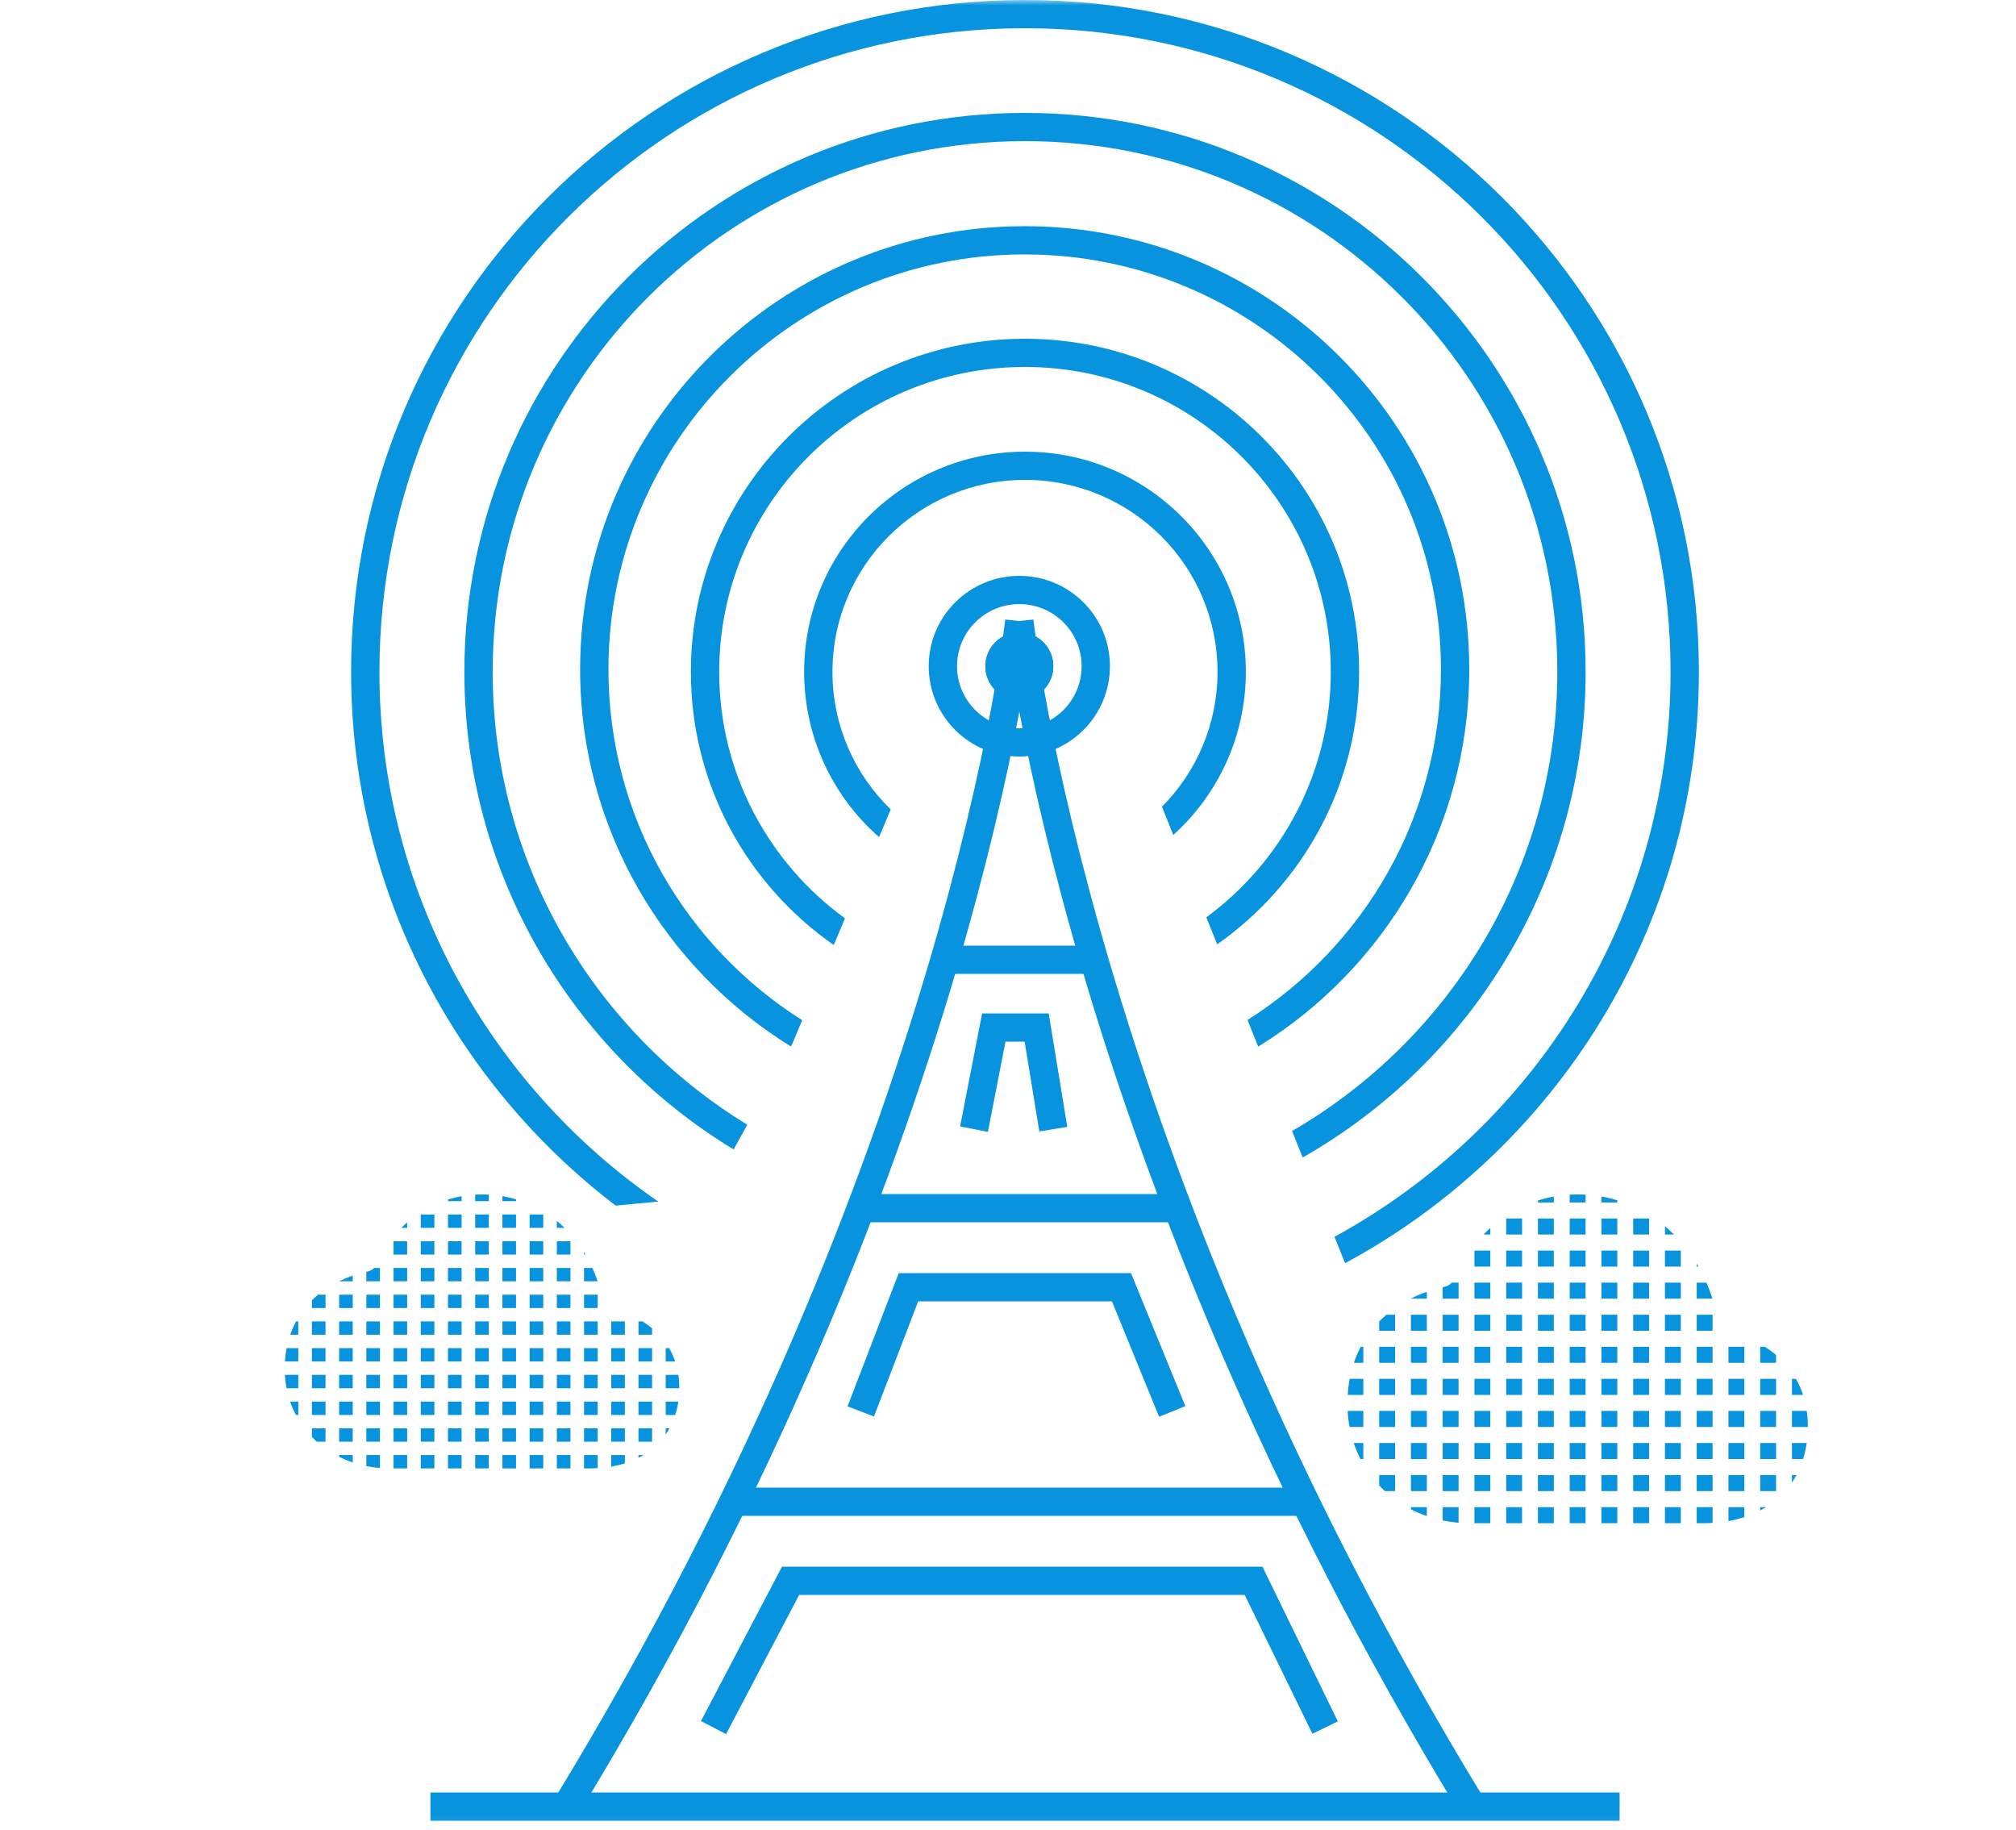<svg width="184" height="167" viewBox="0 0 184 167" fill="none" xmlns="http://www.w3.org/2000/svg">
<mask id="mask0_2751_180" style="mask-type:luminance" maskUnits="userSpaceOnUse" x="0" y="0" width="184" height="167">
<path d="M184 0H0V166.926H184V0Z" fill="white"/>
</mask>
<g mask="url(#mask0_2751_180)">
<path fill-rule="evenodd" clip-rule="evenodd" d="M106.053 73.62C109.189 70.456 111.124 66.108 111.124 61.309C111.124 51.635 103.256 43.792 93.551 43.792C83.846 43.792 75.978 51.635 75.978 61.309C75.978 66.233 78.015 70.681 81.295 73.864L80.234 76.393C76.039 72.711 73.394 67.318 73.394 61.309C73.394 50.212 82.418 41.217 93.551 41.217C104.684 41.217 113.708 50.212 113.708 61.309C113.708 67.213 111.153 72.522 107.087 76.198L106.053 73.62ZM110.102 83.713C116.992 78.646 121.461 70.498 121.461 61.309C121.461 45.944 108.965 33.488 93.551 33.488C78.136 33.488 65.641 45.944 65.641 61.309C65.641 70.553 70.163 78.743 77.122 83.802L76.098 86.239C68.213 80.744 63.056 71.627 63.056 61.309C63.056 44.522 76.709 30.912 93.551 30.912C110.392 30.912 124.045 44.522 124.045 61.309C124.045 71.588 118.927 80.676 111.092 86.178L110.102 83.713ZM113.862 93.08C124.473 86.363 131.515 74.545 131.515 61.087C131.515 40.172 114.505 23.217 93.524 23.217C72.541 23.217 55.532 40.172 55.532 61.087C55.532 74.558 62.588 86.386 73.217 93.1L72.288 95.313L72.186 95.496C60.639 88.366 52.948 75.622 52.948 61.087C52.948 38.749 71.114 20.641 93.524 20.641C115.933 20.641 134.099 38.749 134.099 61.087C134.099 75.632 126.398 88.384 114.837 95.51L113.862 93.08ZM117.928 103.212C132.403 94.826 142.135 79.2 142.135 61.309C142.135 34.563 120.383 12.88 93.551 12.88C66.718 12.88 44.967 34.563 44.967 61.309C44.967 78.8 54.269 94.126 68.21 102.638L66.955 104.893C52.22 95.939 42.382 79.769 42.382 61.309C42.382 33.14 65.291 10.304 93.551 10.304C121.81 10.304 144.719 33.14 144.719 61.309C144.719 80.286 134.322 96.843 118.897 105.628L117.928 103.212ZM121.801 112.864C140.078 102.892 152.472 83.544 152.472 61.309C152.472 28.872 126.092 2.576 93.551 2.576C61.01 2.576 34.63 28.872 34.63 61.309C34.63 81.353 44.702 99.052 60.076 109.65L56.197 110.021C41.514 98.816 32.045 81.165 32.045 61.309C32.045 27.449 59.582 0 93.551 0C127.519 0 155.057 27.449 155.057 61.309C155.057 84.629 141.996 104.907 122.768 115.273L121.801 112.864Z" fill="#0893DE"/>
<path fill-rule="evenodd" clip-rule="evenodd" d="M36.631 112.049C36.802 111.875 36.979 111.708 37.161 111.546V112.049H36.631ZM33.436 116.055C33.482 116.045 33.528 116.035 33.574 116.025C33.749 115.988 33.913 115.91 34.052 115.797C34.086 115.769 34.119 115.739 34.15 115.707H34.678V116.927H33.436V116.055ZM30.952 116.916C31.349 116.722 31.764 116.551 32.194 116.404V116.927H30.952V116.916ZM28.468 118.66C28.546 118.582 28.626 118.506 28.708 118.431C28.813 118.334 28.921 118.239 29.032 118.146H29.71V119.366H28.468V118.66ZM26.488 121.805C26.636 121.382 26.815 120.974 27.025 120.585H27.226V121.805H26.488ZM26.005 124.244C26.032 123.827 26.084 123.42 26.16 123.024H27.226V124.244H26.005ZM26.152 126.683C26.075 126.285 26.024 125.877 26 125.464H27.226V126.683H26.152ZM27.006 129.122C26.799 128.731 26.623 128.323 26.478 127.903H27.226V129.122H27.006ZM28.916 131.561C28.888 131.536 28.86 131.51 28.832 131.485C28.707 131.371 28.585 131.253 28.468 131.132V130.342H29.71V131.561H28.916ZM32.194 133.458C31.766 133.313 31.351 133.14 30.952 132.941V132.781H32.194V133.458ZM34.678 133.965C34.257 133.931 33.842 133.873 33.436 133.791V132.781H34.678V133.965ZM35.919 134H37.161V132.781H35.919V134ZM38.403 134H39.645V132.781H38.403V134ZM40.887 134H42.129V132.781H40.887V134ZM43.371 134H44.613V132.781H43.371V134ZM45.855 134H47.097V132.781H45.855V134ZM48.339 134H49.581V132.781H48.339V134ZM50.823 134H52.065V132.781H50.823V134ZM53.306 134H53.84C54.08 134 54.316 133.993 54.548 133.98V132.781H53.306V134ZM57.032 133.539C56.636 133.664 56.221 133.764 55.79 133.839V132.781H57.032V133.539ZM58.734 132.781C58.585 132.87 58.431 132.955 58.274 133.035V132.781H58.734ZM61.11 130.342C61.002 130.537 60.885 130.725 60.758 130.907V130.342H61.11ZM61.91 127.903C61.848 128.327 61.755 128.733 61.632 129.122H60.758V127.903H61.91ZM61.918 125.464C61.972 125.831 62 126.214 62 126.614C62 126.637 62 126.66 62 126.683H60.758V125.464H61.918ZM61.071 123.024C61.292 123.402 61.479 123.809 61.626 124.244H60.758V123.024H61.071ZM58.641 120.585C58.947 120.774 59.24 120.983 59.516 121.211V121.805H58.274V120.585H58.641ZM54.068 115.707C54.244 116.101 54.403 116.508 54.543 116.927H53.306V115.707H54.068ZM53.306 114.268C53.351 114.34 53.395 114.414 53.439 114.488H53.306V114.268ZM50.823 111.419C51.066 111.617 51.302 111.826 51.529 112.047L51.531 112.049H50.823V111.419ZM45.855 109.155C46.275 109.228 46.69 109.324 47.097 109.446V109.61H45.855V109.155ZM43.371 109.017C43.577 109.006 43.784 109 43.992 109C44.2 108.999 44.407 109.004 44.613 109.015V109.61H43.371V109.017ZM42.129 109.159V109.61H40.887V109.456C41.292 109.333 41.707 109.233 42.129 109.159ZM39.645 110.829H38.403V112.049H39.645V110.829ZM40.887 110.829H42.129V112.049H40.887V110.829ZM44.613 112.049V110.829H43.371V112.049H44.613ZM45.855 110.829H47.097V112.049H45.855V110.829ZM49.581 110.829H48.339V112.049H49.581V110.829ZM37.161 113.268H35.919V114.488H37.161V113.268ZM38.403 113.268H39.645V114.488H38.403V113.268ZM42.129 113.268H40.887V114.488H42.129V113.268ZM43.371 114.488V113.268H44.613V114.488H43.371ZM47.097 113.268H45.855V114.488H47.097V113.268ZM48.339 113.268H49.581V114.488H48.339V113.268ZM52.065 113.268H50.823V114.488H52.065V113.268ZM35.919 115.707H37.161V116.927H35.919V115.707ZM39.645 115.707H38.403V116.927H39.645V115.707ZM40.887 115.707H42.129V116.927H40.887V115.707ZM44.613 116.927V115.707H43.371V116.927H44.613ZM45.855 115.707H47.097V116.927H45.855V115.707ZM49.581 115.707H48.339V116.927H49.581V115.707ZM50.823 115.707H52.065V116.927H50.823V115.707ZM32.194 118.146H30.952V119.366H32.194V118.146ZM33.436 118.146H34.678V119.366H33.436V118.146ZM37.161 118.146H35.919V119.366H37.161V118.146ZM38.403 118.146H39.645V119.366H38.403V118.146ZM42.129 118.146H40.887V119.366H42.129V118.146ZM43.371 119.366V118.146H44.613V119.366H43.371ZM47.097 118.146H45.855V119.366H47.097V118.146ZM48.339 118.146H49.581V119.366H48.339V118.146ZM52.065 118.146H50.823V119.366H52.065V118.146ZM53.306 118.146H54.548V119.366H53.306V118.146ZM29.71 120.585H28.468V121.805H29.71V120.585ZM30.952 120.585H32.194V121.805H30.952V120.585ZM34.678 120.585H33.436V121.805H34.678V120.585ZM35.919 120.585H37.161V121.805H35.919V120.585ZM39.645 120.585H38.403V121.805H39.645V120.585ZM40.887 120.585H42.129V121.805H40.887V120.585ZM44.613 121.805V120.585H43.371V121.805H44.613ZM45.855 120.585H47.097V121.805H45.855V120.585ZM49.581 120.585H48.339V121.805H49.581V120.585ZM50.823 120.585H52.065V121.805H50.823V120.585ZM54.548 120.585H53.306V121.805H54.548V120.585ZM55.79 120.585H57.032V121.805H55.79V120.585ZM28.468 123.024H29.71V124.244H28.468V123.024ZM32.194 123.024H30.952V124.244H32.194V123.024ZM33.436 123.024H34.678V124.244H33.436V123.024ZM37.161 123.024H35.919V124.244H37.161V123.024ZM38.403 123.024H39.645V124.244H38.403V123.024ZM42.129 123.024H40.887V124.244H42.129V123.024ZM43.371 124.244V123.024H44.613V124.244H43.371ZM47.097 123.024H45.855V124.244H47.097V123.024ZM48.339 123.024H49.581V124.244H48.339V123.024ZM52.065 123.024H50.823V124.244H52.065V123.024ZM53.306 123.024H54.548V124.244H53.306V123.024ZM57.032 123.024H55.79V124.244H57.032V123.024ZM58.274 123.024H59.516V124.244H58.274V123.024ZM29.71 125.464H28.468V126.683H29.71V125.464ZM30.952 125.464H32.194V126.683H30.952V125.464ZM34.678 125.464H33.436V126.683H34.678V125.464ZM35.919 125.464H37.161V126.683H35.919V125.464ZM39.645 125.464H38.403V126.683H39.645V125.464ZM40.887 125.464H42.129V126.683H40.887V125.464ZM44.613 126.683V125.464H43.371V126.683H44.613ZM45.855 125.464H47.097V126.683H45.855V125.464ZM49.581 125.464H48.339V126.683H49.581V125.464ZM50.823 125.464H52.065V126.683H50.823V125.464ZM54.548 125.464H53.306V126.683H54.548V125.464ZM55.79 125.464H57.032V126.683H55.79V125.464ZM59.516 125.464H58.274V126.683H59.516V125.464ZM28.468 127.903H29.71V129.122H28.468V127.903ZM30.952 127.903H32.194V129.122H30.952V127.903ZM32.194 130.342H30.952V131.561H32.194V130.342ZM33.436 127.903H34.678V129.122H33.436V127.903ZM34.678 130.342H33.436V131.561H34.678V130.342ZM35.919 127.903H37.161V129.122H35.919V127.903ZM37.161 130.342H35.919V131.561H37.161V130.342ZM38.403 127.903H39.645V129.122H38.403V127.903ZM39.645 130.342H38.403V131.561H39.645V130.342ZM40.887 127.903H42.129V129.122H40.887V127.903ZM42.129 130.342H40.887V131.561H42.129V130.342ZM43.371 129.122V127.903H44.613V129.122H43.371ZM44.613 131.561V130.342H43.371V131.561H44.613ZM45.855 127.903H47.097V129.122H45.855V127.903ZM47.097 130.342H45.855V131.561H47.097V130.342ZM48.339 127.903H49.581V129.122H48.339V127.903ZM49.581 130.342H48.339V131.561H49.581V130.342ZM50.823 127.903H52.065V129.122H50.823V127.903ZM52.065 130.342H50.823V131.561H52.065V130.342ZM53.306 127.903H54.548V129.122H53.306V127.903ZM54.548 130.342H53.306V131.561H54.548V130.342ZM55.79 127.903H57.032V129.122H55.79V127.903ZM57.032 130.342H55.79V131.561H57.032V130.342ZM58.274 127.903H59.516V129.122H58.274V127.903ZM59.516 130.342H58.274V131.561H59.516V130.342Z" fill="#0893DE"/>
<path fill-rule="evenodd" clip-rule="evenodd" d="M135.403 112.659C135.603 112.451 135.809 112.25 136.022 112.055V112.659H135.403ZM131.675 117.466C131.728 117.454 131.782 117.442 131.836 117.43C132.04 117.386 132.231 117.293 132.394 117.157C132.434 117.123 132.472 117.087 132.508 117.049H133.124V118.512H131.675V117.466ZM128.777 118.499C129.24 118.266 129.724 118.061 130.226 117.885V118.512H128.777V118.499ZM125.879 120.592C125.97 120.499 126.064 120.407 126.159 120.317C126.282 120.2 126.408 120.086 126.537 119.976H127.328V121.439H125.879V120.592ZM123.569 124.366C123.741 123.858 123.95 123.369 124.196 122.903H124.43V124.366H123.569ZM123.006 127.293C123.037 126.792 123.097 126.304 123.187 125.829H124.43V127.293H123.006ZM123.177 130.22C123.087 129.742 123.027 129.253 123 128.756H124.43V130.22H123.177ZM124.173 133.147C123.932 132.677 123.727 132.188 123.557 131.683H124.43V133.147H124.173ZM126.402 136.073C126.369 136.043 126.336 136.013 126.304 135.982C126.158 135.845 126.016 135.703 125.879 135.558V134.61H127.328V136.073H126.402ZM130.226 138.35C129.726 138.176 129.243 137.968 128.777 137.729V137.537H130.226V138.35ZM133.124 138.959C132.632 138.918 132.148 138.848 131.675 138.749V137.537H133.124V138.959ZM134.572 139H136.022V137.537H134.572V139ZM137.47 139H138.919V137.537H137.47V139ZM140.368 139H141.817V137.537H140.368V139ZM143.266 139H144.715V137.537H143.266V139ZM146.164 139H147.613V137.537H146.164V139ZM149.062 139H150.511V137.537H149.062V139ZM151.96 139H153.409V137.537H151.96V139ZM154.857 139H155.48C155.76 139 156.035 138.992 156.306 138.976V137.537H154.857V139ZM159.204 138.447C158.742 138.597 158.258 138.717 157.756 138.807V137.537H159.204V138.447ZM161.189 137.537C161.015 137.644 160.836 137.746 160.653 137.842V137.537H161.189ZM163.961 134.61C163.836 134.844 163.699 135.071 163.551 135.289V134.61H163.961ZM164.894 131.683C164.823 132.192 164.715 132.681 164.571 133.147H163.551V131.683H164.894ZM164.904 128.756C164.967 129.196 165 129.656 165 130.137C165 130.164 165 130.192 164.999 130.22H163.551V128.756H164.904ZM163.916 125.829C164.174 126.283 164.392 126.77 164.564 127.293H163.551V125.829H163.916ZM161.081 122.903C161.438 123.129 161.78 123.38 162.102 123.654V124.366H160.653V122.903H161.081ZM155.746 117.049C155.951 117.521 156.137 118.01 156.301 118.512H154.857V117.049H155.746ZM154.857 115.322C154.91 115.409 154.961 115.497 155.012 115.585H154.857V115.322ZM151.96 111.902C152.244 112.14 152.518 112.392 152.783 112.656L152.786 112.659H151.96V111.902ZM146.164 109.186C146.654 109.273 147.138 109.39 147.613 109.535V109.732H146.164V109.186ZM143.266 109.021C143.506 109.007 143.747 109 143.99 109C144.233 108.999 144.474 109.005 144.715 109.018V109.732H143.266V109.021ZM141.817 109.191V109.732H140.368V109.548C140.841 109.399 141.324 109.28 141.817 109.191ZM138.919 111.195H137.47V112.659H138.919V111.195ZM140.368 111.195H141.817V112.659H140.368V111.195ZM144.715 112.659V111.195H143.266V112.659H144.715ZM146.164 111.195H147.613V112.659H146.164V111.195ZM150.511 111.195H149.062V112.659H150.511V111.195ZM136.022 114.122H134.572V115.585H136.022V114.122ZM137.47 114.122H138.919V115.585H137.47V114.122ZM141.817 114.122H140.368V115.585H141.817V114.122ZM143.266 115.585V114.122H144.715V115.585H143.266ZM147.613 114.122H146.164V115.585H147.613V114.122ZM149.062 114.122H150.511V115.585H149.062V114.122ZM153.409 114.122H151.96V115.585H153.409V114.122ZM134.572 117.049H136.022V118.512H134.572V117.049ZM138.919 117.049H137.47V118.512H138.919V117.049ZM140.368 117.049H141.817V118.512H140.368V117.049ZM144.715 118.512V117.049H143.266V118.512H144.715ZM146.164 117.049H147.613V118.512H146.164V117.049ZM150.511 117.049H149.062V118.512H150.511V117.049ZM151.96 117.049H153.409V118.512H151.96V117.049ZM130.226 119.976H128.777V121.439H130.226V119.976ZM131.675 119.976H133.124V121.439H131.675V119.976ZM136.022 119.976H134.572V121.439H136.022V119.976ZM137.47 119.976H138.919V121.439H137.47V119.976ZM141.817 119.976H140.368V121.439H141.817V119.976ZM143.266 121.439V119.976H144.715V121.439H143.266ZM147.613 119.976H146.164V121.439H147.613V119.976ZM149.062 119.976H150.511V121.439H149.062V119.976ZM153.409 119.976H151.96V121.439H153.409V119.976ZM154.857 119.976H156.306V121.439H154.857V119.976ZM127.328 122.903H125.879V124.366H127.328V122.903ZM128.777 122.903H130.226V124.366H128.777V122.903ZM133.124 122.903H131.675V124.366H133.124V122.903ZM134.572 122.903H136.022V124.366H134.572V122.903ZM138.919 122.903H137.47V124.366H138.919V122.903ZM140.368 122.903H141.817V124.366H140.368V122.903ZM144.715 124.366V122.903H143.266V124.366H144.715ZM146.164 122.903H147.613V124.366H146.164V122.903ZM150.511 122.903H149.062V124.366H150.511V122.903ZM151.96 122.903H153.409V124.366H151.96V122.903ZM156.306 122.903H154.857V124.366H156.306V122.903ZM157.756 122.903H159.204V124.366H157.756V122.903ZM125.879 125.829H127.328V127.293H125.879V125.829ZM130.226 125.829H128.777V127.293H130.226V125.829ZM131.675 125.829H133.124V127.293H131.675V125.829ZM136.022 125.829H134.572V127.293H136.022V125.829ZM137.47 125.829H138.919V127.293H137.47V125.829ZM141.817 125.829H140.368V127.293H141.817V125.829ZM143.266 127.293V125.829H144.715V127.293H143.266ZM147.613 125.829H146.164V127.293H147.613V125.829ZM149.062 125.829H150.511V127.293H149.062V125.829ZM153.409 125.829H151.96V127.293H153.409V125.829ZM154.857 125.829H156.306V127.293H154.857V125.829ZM159.204 125.829H157.756V127.293H159.204V125.829ZM160.653 125.829H162.102V127.293H160.653V125.829ZM127.328 128.756H125.879V130.22H127.328V128.756ZM128.777 128.756H130.226V130.22H128.777V128.756ZM133.124 128.756H131.675V130.22H133.124V128.756ZM134.572 128.756H136.022V130.22H134.572V128.756ZM138.919 128.756H137.47V130.22H138.919V128.756ZM140.368 128.756H141.817V130.22H140.368V128.756ZM144.715 130.22V128.756H143.266V130.22H144.715ZM146.164 128.756H147.613V130.22H146.164V128.756ZM150.511 128.756H149.062V130.22H150.511V128.756ZM151.96 128.756H153.409V130.22H151.96V128.756ZM156.306 128.756H154.857V130.22H156.306V128.756ZM157.756 128.756H159.204V130.22H157.756V128.756ZM162.102 128.756H160.653V130.22H162.102V128.756ZM125.879 131.683H127.328V133.147H125.879V131.683ZM128.777 131.683H130.226V133.147H128.777V131.683ZM130.226 134.61H128.777V136.073H130.226V134.61ZM131.675 131.683H133.124V133.147H131.675V131.683ZM133.124 134.61H131.675V136.073H133.124V134.61ZM134.572 131.683H136.022V133.147H134.572V131.683ZM136.022 134.61H134.572V136.073H136.022V134.61ZM137.47 131.683H138.919V133.147H137.47V131.683ZM138.919 134.61H137.47V136.073H138.919V134.61ZM140.368 131.683H141.817V133.147H140.368V131.683ZM141.817 134.61H140.368V136.073H141.817V134.61ZM143.266 133.147V131.683H144.715V133.147H143.266ZM144.715 136.073V134.61H143.266V136.073H144.715ZM146.164 131.683H147.613V133.147H146.164V131.683ZM147.613 134.61H146.164V136.073H147.613V134.61ZM149.062 131.683H150.511V133.147H149.062V131.683ZM150.511 134.61H149.062V136.073H150.511V134.61ZM151.96 131.683H153.409V133.147H151.96V131.683ZM153.409 134.61H151.96V136.073H153.409V134.61ZM154.857 131.683H156.306V133.147H154.857V131.683ZM156.306 134.61H154.857V136.073H156.306V134.61ZM157.756 131.683H159.204V133.147H157.756V131.683ZM159.204 134.61H157.756V136.073H159.204V134.61ZM160.653 131.683H162.102V133.147H160.653V131.683ZM162.102 134.61H160.653V136.073H162.102V134.61Z" fill="#0893DE"/>
<path fill-rule="evenodd" clip-rule="evenodd" d="M91.749 56.808C91.749 56.808 91.748 56.807 93.034 56.672C94.318 56.537 94.318 56.537 94.318 56.537L94.319 56.543L94.322 56.567L94.333 56.667C94.343 56.758 94.359 56.894 94.382 57.077C94.428 57.441 94.5 57.987 94.605 58.706C94.814 60.142 95.154 62.267 95.676 65.005C96.718 70.482 98.486 78.409 101.379 88.186C107.168 107.739 117.463 134.682 135.486 164.196L133.278 165.535C115.121 135.799 104.741 108.645 98.901 88.915C95.98 79.049 94.194 71.038 93.137 65.486C92.608 62.709 92.262 60.548 92.047 59.076C91.94 58.34 91.866 57.777 91.818 57.396C91.794 57.205 91.777 57.06 91.766 56.961C91.76 56.912 91.756 56.874 91.753 56.849L91.75 56.819L91.749 56.808Z" fill="#0893DE"/>
<path fill-rule="evenodd" clip-rule="evenodd" d="M94.318 56.808C94.318 56.808 94.318 56.807 93.034 56.672C91.748 56.537 91.748 56.537 91.748 56.537V56.543L91.745 56.567L91.734 56.667C91.723 56.758 91.707 56.894 91.684 57.077C91.638 57.441 91.566 57.987 91.462 58.706C91.252 60.142 90.912 62.267 90.391 65.005C89.348 70.482 87.582 78.409 84.687 88.186C78.899 107.739 68.603 134.682 50.581 164.196L52.789 165.535C70.946 135.799 81.325 108.645 87.166 88.915C90.086 79.049 91.873 71.038 92.93 65.486C93.458 62.709 93.805 60.548 94.019 59.076C94.126 58.34 94.201 57.777 94.249 57.396C94.273 57.205 94.29 57.06 94.301 56.961C94.306 56.912 94.311 56.874 94.314 56.849L94.317 56.819L94.318 56.808Z" fill="#0893DE"/>
<path fill-rule="evenodd" clip-rule="evenodd" d="M71.373 142.969H115.223L122.105 157.089L119.781 158.214L113.605 145.545H72.937L66.268 158.25L63.978 157.054L71.373 142.969Z" fill="#0893DE"/>
<path fill-rule="evenodd" clip-rule="evenodd" d="M82.026 116.18H103.225L108.186 128.316L105.791 129.289L101.487 118.756H83.803L79.768 129.263L77.355 128.342L82.026 116.18Z" fill="#0893DE"/>
<path fill-rule="evenodd" clip-rule="evenodd" d="M89.638 92.481H95.715L97.41 102.834L94.859 103.249L93.518 95.057H91.77L90.166 103.288L87.63 102.797L89.638 92.481Z" fill="#0893DE"/>
<path fill-rule="evenodd" clip-rule="evenodd" d="M147.821 166.154H39.281V163.578H147.821V166.154Z" fill="#0893DE"/>
<path fill-rule="evenodd" clip-rule="evenodd" d="M93.034 66.461C96.174 66.461 98.719 63.924 98.719 60.794C98.719 57.664 96.174 55.127 93.034 55.127C89.894 55.127 87.348 57.664 87.348 60.794C87.348 63.924 89.894 66.461 93.034 66.461ZM93.034 69.037C97.601 69.037 101.303 65.347 101.303 60.794C101.303 56.241 97.601 52.551 93.034 52.551C88.466 52.551 84.764 56.241 84.764 60.794C84.764 65.347 88.466 69.037 93.034 69.037Z" fill="#0893DE"/>
<path d="M96.135 60.794C96.135 62.502 94.746 63.886 93.034 63.886C91.321 63.886 89.933 62.502 89.933 60.794C89.933 59.087 91.321 57.703 93.034 57.703C94.746 57.703 96.135 59.087 96.135 60.794Z" fill="#0893DE"/>
<path fill-rule="evenodd" clip-rule="evenodd" d="M93.034 61.31C93.319 61.31 93.55 61.079 93.55 60.794C93.55 60.51 93.319 60.279 93.034 60.279C92.749 60.279 92.517 60.51 92.517 60.794C92.517 61.079 92.749 61.31 93.034 61.31ZM93.034 63.886C94.746 63.886 96.135 62.502 96.135 60.794C96.135 59.087 94.746 57.703 93.034 57.703C91.321 57.703 89.933 59.087 89.933 60.794C89.933 62.502 91.321 63.886 93.034 63.886Z" fill="#0893DE"/>
<path fill-rule="evenodd" clip-rule="evenodd" d="M118.876 138.332H66.673V135.756H118.876V138.332Z" fill="#0893DE"/>
<path fill-rule="evenodd" clip-rule="evenodd" d="M107.506 111.54H78.562V108.965H107.506V111.54Z" fill="#0893DE"/>
<path fill-rule="evenodd" clip-rule="evenodd" d="M100.27 88.873H86.831V86.297H100.27V88.873Z" fill="#0893DE"/>
</g>
</svg>
